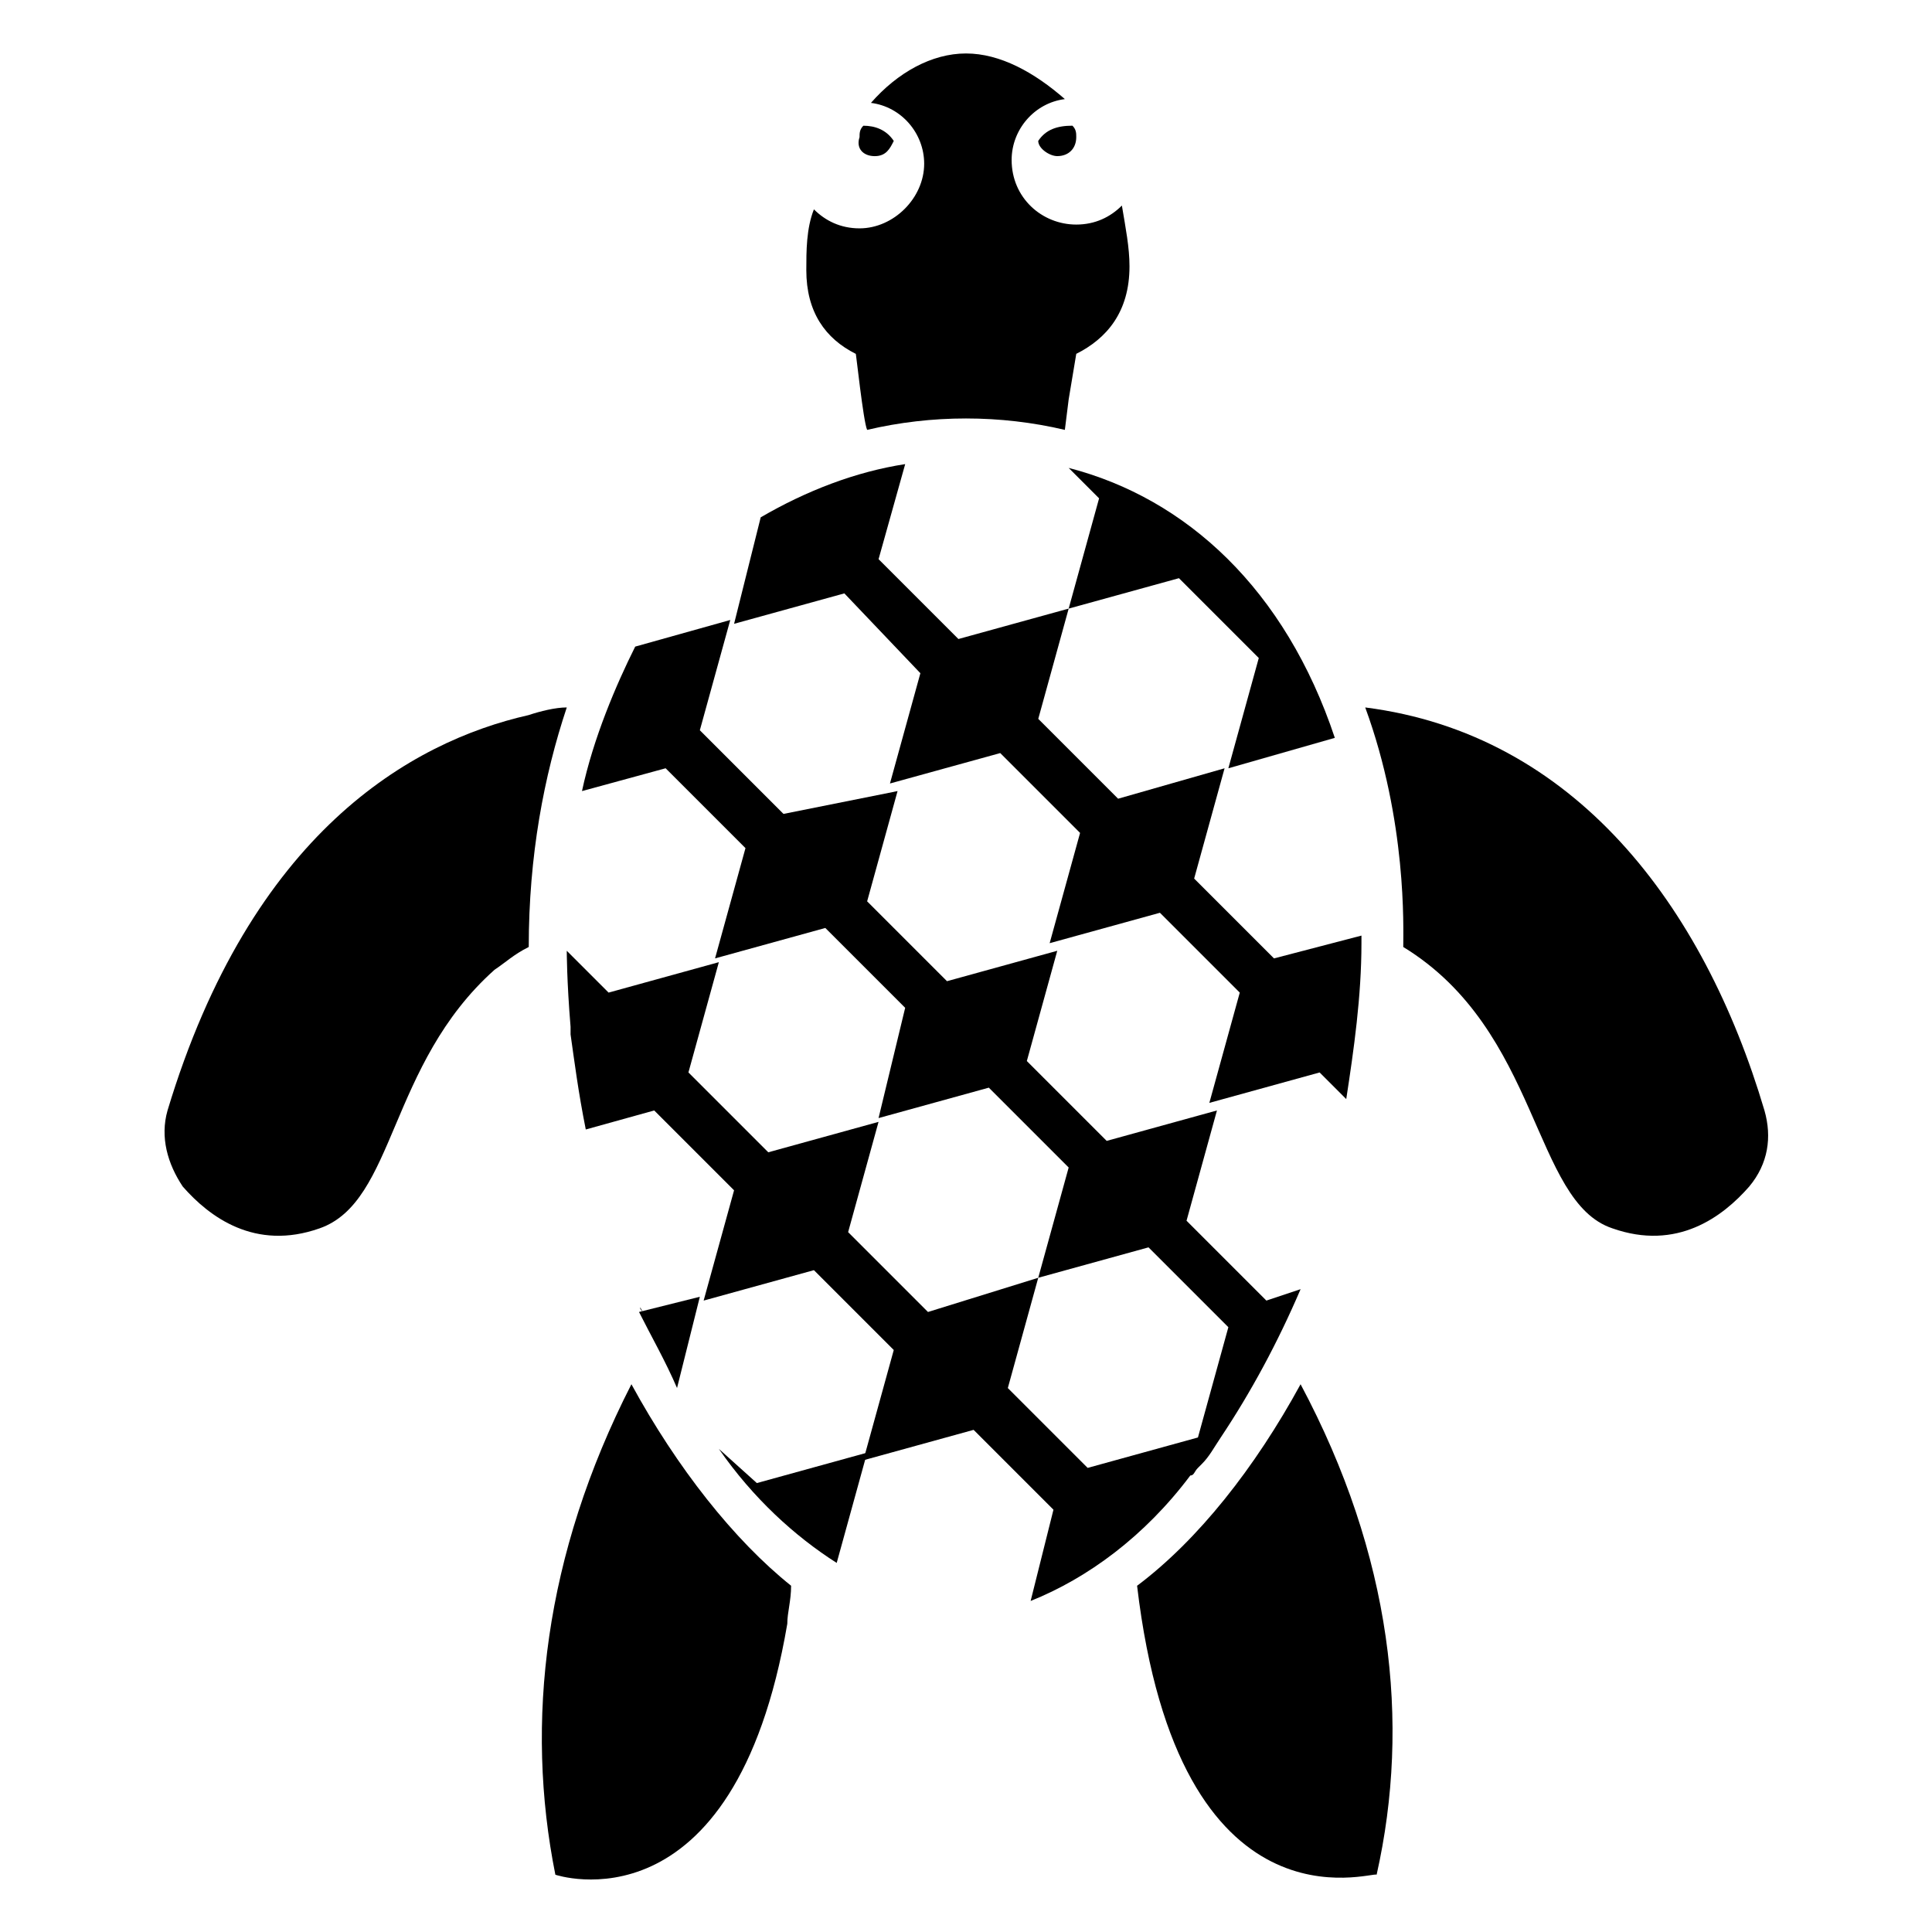<?xml version="1.0" encoding="UTF-8"?>
<!-- Uploaded to: SVG Find, www.svgrepo.com, Generator: SVG Find Mixer Tools -->
<svg fill="#000000" width="800px" height="800px" version="1.1" viewBox="144 144 512 512" xmlns="http://www.w3.org/2000/svg">
 <g>
  <path d="m284.12 333.5c-31.234 7.055-73.555 31.234-95.723 104.79-2.016 7.055 0 14.105 4.031 20.152 7.055 8.062 19.145 17.129 36.273 11.082 20.152-7.055 18.137-43.328 46.352-68.52 3.023-2.016 5.039-4.031 9.07-6.047 0-24.184 4.031-45.344 10.078-63.48-3.027 0.004-7.059 1.012-10.082 2.019z"/>
  <path d="m311.33 510.84c-23.176 45.344-28.215 89.68-20.152 129.98 0 0 47.359 16.121 61.465-66.504 0-3.023 1.008-6.047 1.008-10.078-15.113-12.09-30.23-31.234-42.32-53.402z"/>
  <path d="m370.78 237.77c0-1.008 2.016 18.137 3.023 20.152 17.129-4.031 35.266-4.031 52.395 0l1.008-8.062 2.016-12.09c8.062-4.031 14.105-11.082 14.105-23.176 0-5.039-1.008-10.078-2.016-16.121-3.023 3.023-7.055 5.039-12.09 5.039-9.07 0-17.129-7.055-17.129-17.129 0-8.062 6.047-15.113 14.105-16.121-8.059-7.059-17.129-12.094-26.195-12.094-9.07 0-18.137 5.039-25.191 13.098 8.062 1.008 14.105 8.062 14.105 16.121 0 9.07-8.062 17.129-17.129 17.129-5.039 0-9.07-2.016-12.09-5.039-2.016 5.039-2.016 11.082-2.016 16.121 0 11.086 5.035 18.141 13.098 22.172z"/>
  <path d="m419.14 181.34c0 2.016 3.023 4.031 5.039 4.031 3.023 0 5.039-2.016 5.039-5.039 0-1.008 0-2.016-1.008-3.023-4.035 0.004-7.055 1.012-9.07 4.031z"/>
  <path d="m375.82 185.38c3.023 0 4.031-2.016 5.039-4.031-2.016-3.023-5.039-4.031-8.062-4.031-1.008 1.008-1.008 2.016-1.008 3.023-1.008 3.023 1.008 5.039 4.031 5.039z"/>
  <path d="m611.6 438.29c-16.121-54.41-50.383-99.754-105.8-106.81 11.082 30.23 10.078 58.441 10.078 63.48 36.273 22.168 34.258 67.512 55.418 74.562 17.129 6.047 29.223-3.023 36.273-11.082 5.039-6.047 6.047-13.102 4.031-20.152z"/>
  <path d="m445.34 564.24c11.082 93.707 62.473 75.57 63.48 76.578 9.07-40.305 4.031-84.641-20.152-129.98-12.09 22.168-27.203 41.312-43.328 53.406z"/>
  <path d="m314.35 491.69c-1.008-2.016-1.008-1.008 0 0z"/>
  <path d="m459.45 535.02c1.008 0 1.008-1.008 2.016-2.016l1.008-1.008c2.016-2.016 3.023-4.031 5.039-7.055 8.062-12.09 15.113-25.191 21.16-39.297l-9.07 3.023-21.16-21.16 8.062-29.223-29.223 8.062-21.16-21.16 8.062-29.223-29.223 8.062-21.16-21.16 8.062-29.223-30.23 6.051-22.168-22.168 8.062-29.223-25.191 7.055c-5.039 10.078-11.082 24.184-14.105 38.289l22.168-6.047 21.16 21.16-8.062 29.223 29.223-8.062 21.16 21.16-7.055 29.223 29.223-8.062 21.16 21.16-8.062 29.223 29.223-8.062 21.16 21.16-8.062 29.223-29.223 8.062-21.16-21.16 8.062-29.223-29.223 9.066-21.16-21.16 8.062-29.223-29.223 8.062-21.16-21.16 8.062-29.223-29.223 8.062-11.082-11.082s0 8.062 1.008 20.152v2.016c1.008 7.055 2.016 15.113 4.031 25.191l18.137-5.039 21.16 21.16-8.062 29.223 29.223-8.062 21.16 21.16-8.062 29.223 29.223-8.062 21.16 21.16-6.047 24.184c15.113-6.047 30.227-17.133 42.32-33.254z"/>
  <path d="m387.91 322.41-8.062 29.223 29.223-8.062 21.16 21.16-8.062 29.223 29.223-8.062 21.16 21.16-8.062 29.223 29.223-8.062 7.055 7.055c2.016-13.098 4.031-27.207 4.031-41.312v-2.016l-23.176 6.047-21.16-21.16 8.062-29.223-28.215 8.062-21.16-21.16 8.062-29.223-29.223 8.062-21.16-21.16 7.055-25.191c-13.098 2.016-26.199 7.055-38.289 14.105l-7.055 28.215 29.223-8.062z"/>
  <path d="m477.59 318.38-8.062 29.223 28.215-8.062c-13.098-39.297-39.297-63.48-70.535-71.539l8.062 8.062-8.062 29.223 29.223-8.062z"/>
  <path d="m323.42 511.84 6.047-24.184-16.121 4.031c3.023 6.047 7.055 13.098 10.074 20.152z"/>
  <path d="m334.5 527.96c9.07 13.098 20.152 23.176 31.234 30.23l8.062-29.223-29.223 8.062z"/>
 </g>
</svg>